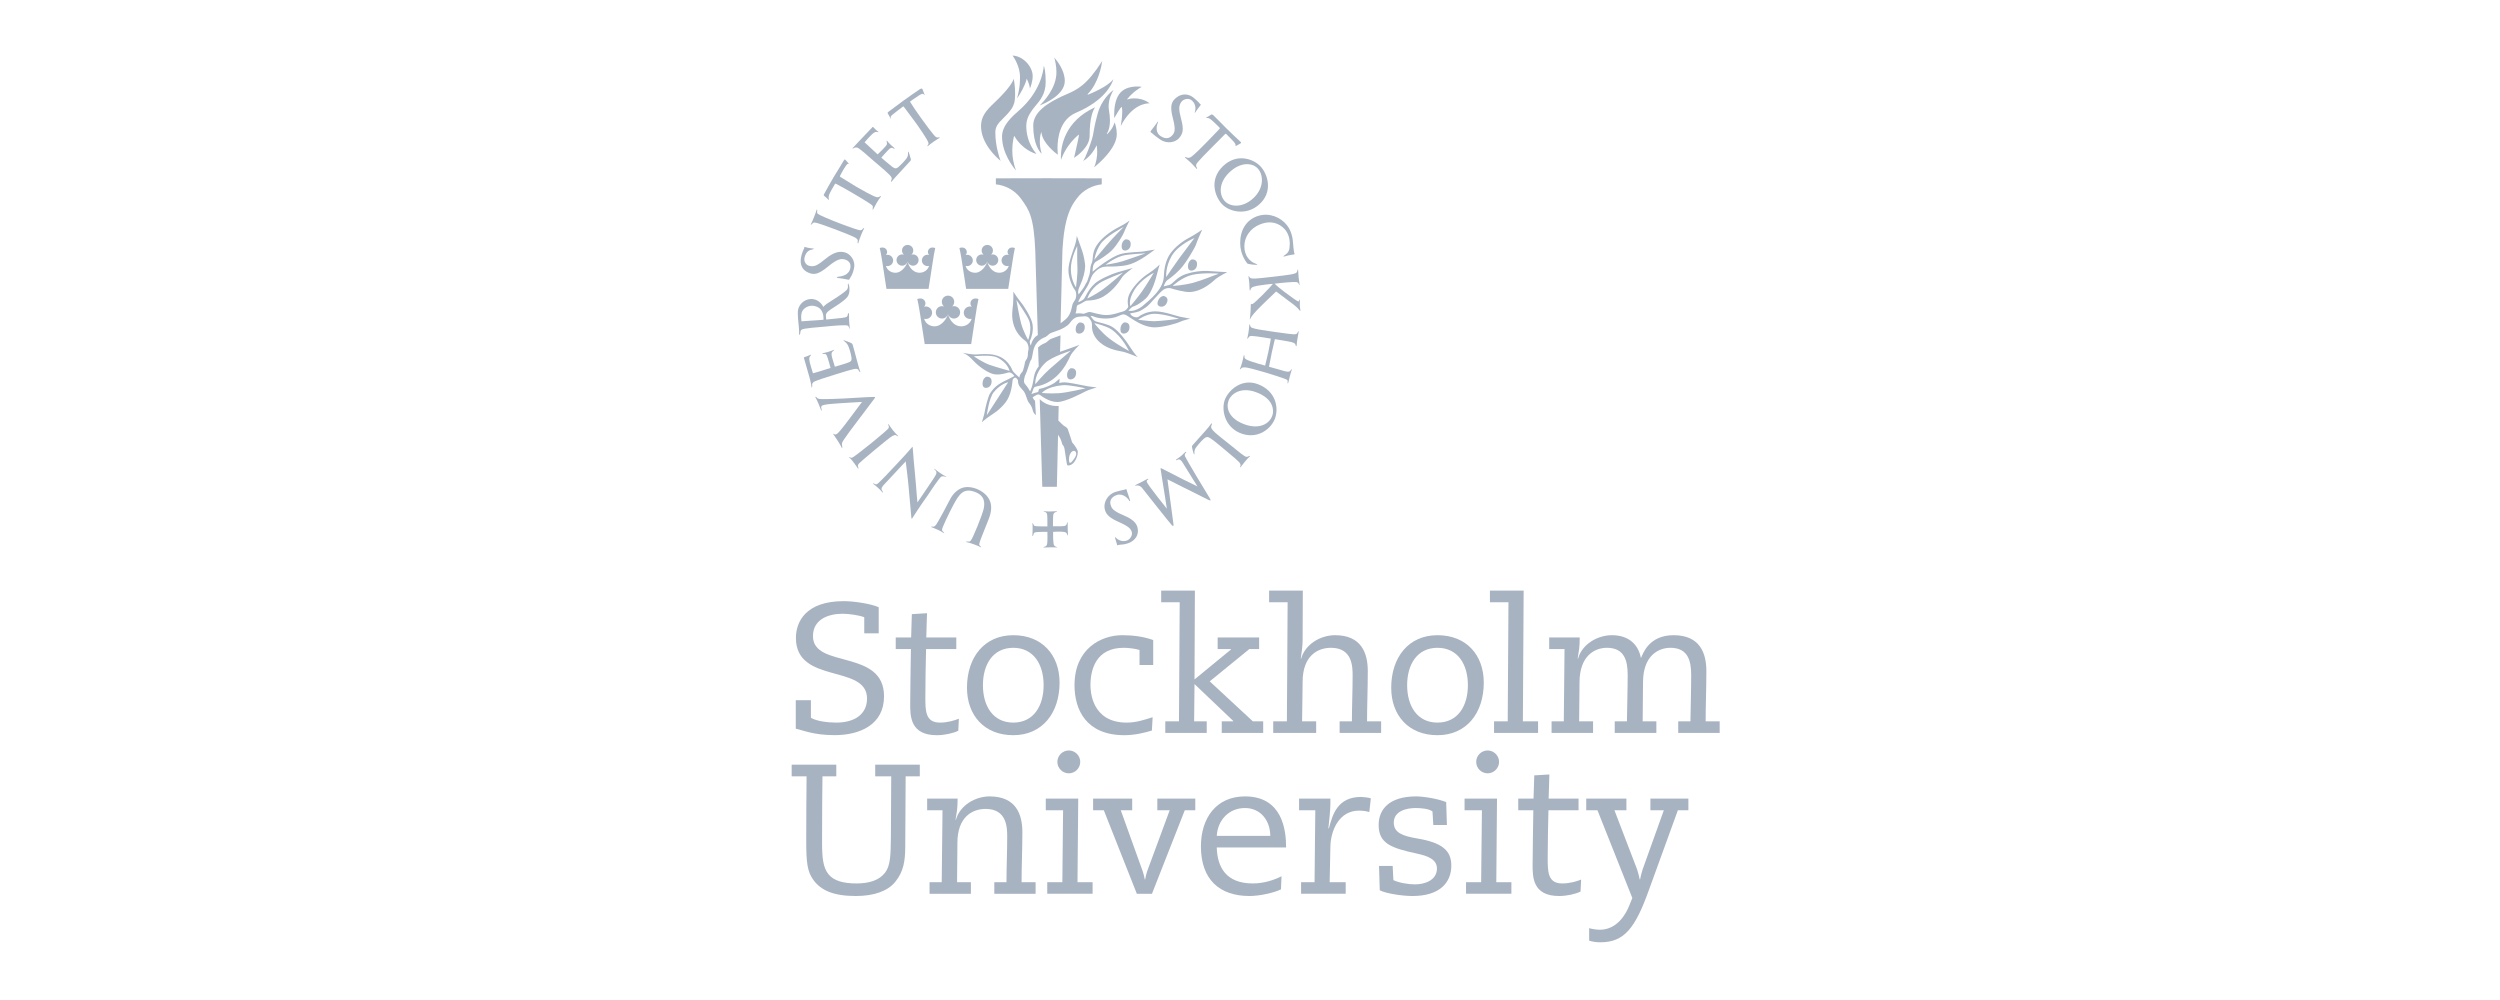 <svg width="180" height="72" viewBox="0 0 180 72" fill="none" xmlns="http://www.w3.org/2000/svg">
<path d="M60.213 55.894H59.217C59.203 57.193 59.189 58.484 59.189 60.659C59.189 61.817 59.27 62.468 59.653 62.947C60.026 63.411 60.706 63.608 61.659 63.608C62.588 63.608 63.306 63.383 63.732 62.824C64.116 62.32 64.13 61.525 64.144 60.262L64.168 55.894H63.014V55.057H66.227V55.894H65.207L65.178 60.927C65.178 61.99 65.059 62.76 64.45 63.503C63.919 64.154 62.933 64.513 61.621 64.513C59.998 64.513 59.108 64.101 58.566 63.359C58.126 62.76 58.049 62.109 58.049 60.554C58.049 59.041 58.059 57.313 58.073 55.894H57V55.057H60.213L60.213 55.894Z" fill="#A8B3C2"/>
<path d="M71.59 63.517H72.467C72.467 62.454 72.519 61.339 72.519 60.237C72.519 59.572 72.491 58.242 70.964 58.242C69.996 58.242 68.933 58.829 68.933 60.688L68.909 63.517H69.905V64.355H66.928V63.517H67.804L67.86 58.337H66.755V57.499H68.948C68.948 57.767 68.933 58.136 68.909 58.323L68.8 59.016H68.828C69.12 57.978 70.222 57.341 71.256 57.341C73.142 57.341 73.611 58.615 73.611 59.917C73.611 61.085 73.554 62.454 73.554 63.517H74.564V64.355H71.59L71.59 63.517Z" fill="#A8B3C2"/>
<path d="M76.954 54.033C77.408 54.033 77.777 54.406 77.777 54.856C77.777 55.307 77.408 55.68 76.954 55.68C76.503 55.68 76.13 55.307 76.13 54.856C76.13 54.406 76.503 54.033 76.954 54.033ZM76.542 58.337H75.296V57.499H77.633L77.58 63.517H78.668V64.351H75.402V63.517H76.489L76.542 58.337Z" fill="#A8B3C2"/>
<path d="M78.703 57.499H81.518V58.337H80.695L82.275 62.732C82.342 62.919 82.384 63.119 82.423 63.316H82.451C82.49 63.119 82.528 62.919 82.595 62.732L84.218 58.337H83.327V57.499H86.061V58.337H85.305L82.94 64.354H81.853L79.474 58.337H78.703L78.703 57.499Z" fill="#A8B3C2"/>
<path d="M91.46 60.184C91.46 59.107 90.781 58.178 89.64 58.178C88.472 58.178 87.673 59.055 87.606 60.184H91.46ZM87.606 61.018C87.649 62.426 88.257 63.608 90.21 63.608C90.953 63.608 91.699 63.383 92.269 63.091L92.231 64.034C91.724 64.288 90.661 64.513 89.971 64.513C87.807 64.513 86.466 63.33 86.466 60.941C86.466 58.921 87.553 57.341 89.64 57.341C92.35 57.341 92.6 59.797 92.6 61.018H87.606Z" fill="#A8B3C2"/>
<path d="M94.701 58.337H93.533V57.499H95.788V57.872C95.788 58.27 95.707 59.079 95.644 59.639H95.683C95.947 58.629 96.306 57.379 98.006 57.379C98.101 57.379 98.646 57.432 98.699 57.489L98.59 58.47C98.407 58.403 98.111 58.365 97.847 58.365C96.44 58.365 95.817 59.744 95.788 60.952L95.736 63.517H96.89V64.351H93.677V63.517H94.648L94.701 58.337Z" fill="#A8B3C2"/>
<path d="M104.178 59.399H103.196L103.14 58.428C102.89 58.217 102.253 58.178 101.933 58.178C101.243 58.178 100.353 58.404 100.353 59.227C100.353 59.97 101.018 60.195 102.028 60.367C103.767 60.659 104.495 61.191 104.495 62.32C104.495 63.541 103.672 64.513 101.694 64.513C100.951 64.513 99.769 64.326 99.343 64.101L99.29 62.349H100.272L100.325 63.369C100.737 63.57 101.43 63.675 101.88 63.675C102.598 63.675 103.46 63.369 103.46 62.532C103.46 61.856 102.757 61.617 102.014 61.458C100.18 61.06 99.262 60.74 99.262 59.4C99.262 58.298 99.994 57.341 101.961 57.341C102.531 57.341 103.594 57.527 104.125 57.752L104.178 59.399Z" fill="#A8B3C2"/>
<path d="M107.11 54.033C107.56 54.033 107.933 54.406 107.933 54.856C107.933 55.307 107.56 55.68 107.11 55.68C106.656 55.68 106.286 55.307 106.286 54.856C106.286 54.406 106.656 54.033 107.11 54.033ZM106.698 58.337H105.449V57.499H107.785L107.733 63.517H108.82V64.351H105.554V63.517H106.642L106.698 58.337Z" fill="#A8B3C2"/>
<path d="M109.313 57.499H110.414L110.467 55.827L111.555 55.761L111.502 57.499H113.655V58.337H111.488C111.462 59.477 111.435 60.635 111.435 61.775C111.435 62.76 111.435 63.608 112.483 63.608C113.043 63.608 113.546 63.45 113.842 63.33L113.8 64.192C113.455 64.365 112.818 64.513 112.258 64.513C110.347 64.513 110.347 63.144 110.347 62.267C110.347 61.43 110.386 59.333 110.4 58.337H109.313L109.313 57.499Z" fill="#A8B3C2"/>
<path d="M114.208 57.499H117.101V58.337H116.239L117.872 62.598C117.952 62.838 118.03 63.158 118.058 63.316H118.086C118.112 63.158 118.192 62.838 118.269 62.598L119.797 58.337H118.829V57.499H121.563V58.337H120.807L118.709 64.115C117.738 66.811 116.956 67.846 115.229 67.846C114.898 67.846 114.62 67.793 114.419 67.726V66.825C114.577 66.878 114.922 66.941 115.19 66.941C115.975 66.941 116.784 66.466 117.301 65.217L117.527 64.657L115.017 58.337H114.208V57.499Z" fill="#A8B3C2"/>
<path d="M57.295 50.415H58.386V51.682C58.812 51.935 59.625 52.027 60.213 52.027C61.547 52.027 62.426 51.414 62.426 50.295C62.426 47.8 57.306 49.282 57.306 45.935C57.306 44.802 57.975 43.282 60.758 43.282C61.441 43.282 62.68 43.458 63.267 43.721V45.601H62.226V44.443C61.881 44.295 61.107 44.19 60.667 44.19C59.667 44.19 58.534 44.577 58.534 45.801C58.534 48.173 63.651 46.695 63.651 50.133C63.651 52.189 61.892 52.931 60.093 52.931C58.562 52.931 57.813 52.572 57.295 52.467V50.415Z" fill="#A8B3C2"/>
<path d="M64.492 45.896H65.601L65.653 44.218L66.745 44.151L66.692 45.896H68.853V46.734H66.678C66.653 47.881 66.625 49.042 66.625 50.186C66.625 51.175 66.625 52.027 67.677 52.027C68.24 52.027 68.747 51.865 69.039 51.745L68.997 52.614C68.652 52.787 68.011 52.935 67.452 52.935C65.534 52.935 65.534 51.559 65.534 50.682C65.534 49.841 65.573 47.733 65.587 46.734H64.492V45.896Z" fill="#A8B3C2"/>
<path d="M72.956 52.027C74.42 52.027 75.141 50.827 75.141 49.334C75.141 47.842 74.42 46.642 72.956 46.642C71.489 46.642 70.771 47.842 70.771 49.334C70.771 50.827 71.489 52.027 72.956 52.027ZM72.956 45.734C75.046 45.734 76.289 47.177 76.289 49.148C76.289 51.333 75.046 52.934 72.956 52.934C70.862 52.934 69.623 51.495 69.623 49.521C69.623 47.336 70.862 45.734 72.956 45.734Z" fill="#A8B3C2"/>
<path d="M82.936 52.6C82.405 52.758 81.712 52.934 80.952 52.934C78.231 52.934 77.365 51.133 77.365 49.334C77.365 46.709 79.273 45.734 80.804 45.734C81.564 45.734 82.324 45.829 83.031 46.083V47.881H82.046V46.801C81.75 46.695 81.205 46.642 80.899 46.642C78.91 46.642 78.513 48.215 78.513 49.334C78.513 49.708 78.566 52.027 81.124 52.027C81.803 52.027 82.352 51.84 82.989 51.639L82.936 52.6Z" fill="#A8B3C2"/>
<path d="M84.939 43.362H83.605V42.521H86.033L86.005 48.919L88.63 46.762V46.734H87.67V45.896H90.657V46.734H89.95L87.1 49.057L90.204 51.935H90.95V52.773H87.965V51.935H88.792V51.907L86.005 49.254L85.977 51.935H86.885V52.773H83.901V51.935H84.886L84.939 43.362Z" fill="#A8B3C2"/>
<path d="M92.709 43.362H91.375V42.521H93.803L93.789 46.136C93.789 46.442 93.709 47.121 93.656 47.417H93.684C93.976 46.375 95.085 45.734 96.123 45.734C98.016 45.734 98.481 47.015 98.481 48.321C98.481 49.493 98.428 50.869 98.428 51.935H99.441V52.773H96.453V51.935H97.337C97.337 50.869 97.389 49.746 97.389 48.641C97.389 47.976 97.361 46.642 95.831 46.642C94.856 46.642 93.789 47.227 93.789 49.095L93.751 51.935H94.764V52.773H91.671V51.935H92.656L92.709 43.362Z" fill="#A8B3C2"/>
<path d="M103.499 52.027C104.967 52.027 105.688 50.827 105.688 49.334C105.688 47.842 104.967 46.642 103.499 46.642C102.035 46.642 101.314 47.842 101.314 49.334C101.314 50.827 102.035 52.027 103.499 52.027ZM103.499 45.734C105.593 45.734 106.832 47.177 106.832 49.148C106.832 51.333 105.593 52.934 103.499 52.934C101.409 52.934 100.167 51.495 100.167 49.521C100.167 47.336 101.409 45.734 103.499 45.734Z" fill="#A8B3C2"/>
<path d="M108.609 43.362H107.275V42.521H109.703L109.647 51.935H110.741V52.773H107.571V51.935H108.556L108.609 43.362Z" fill="#A8B3C2"/>
<path d="M111.713 51.935H112.593L112.646 46.734H111.541V45.896H113.74C113.74 46.16 113.727 46.537 113.698 46.723L113.592 47.413H113.621C113.913 46.375 115.021 45.734 116.059 45.734C117.312 45.734 117.967 46.456 118.139 47.35H118.165C118.298 47.054 118.724 45.734 120.498 45.734C122.391 45.734 122.859 47.015 122.859 48.321C122.859 49.493 122.806 50.865 122.806 51.935H123.816V52.773H120.832V51.935H121.712C121.725 50.812 121.765 49.707 121.765 48.602C121.765 47.599 121.55 46.642 120.273 46.642C119.379 46.642 118.312 47.226 118.298 49.095L118.273 51.935H119.258V52.773H116.26V51.935H117.14C117.15 50.812 117.193 49.707 117.193 48.602C117.193 47.599 116.978 46.642 115.7 46.642C114.807 46.642 113.74 47.226 113.726 49.095L113.698 51.935H114.701V52.773H111.713L111.713 51.935Z" fill="#A8B3C2"/>
<path d="M86.442 7.512C86.47 7.544 86.456 7.565 86.427 7.59C86.375 7.635 86.076 8.068 86.04 8.121C86.019 8.16 86.016 8.095 86.03 8.058C86.065 7.955 86.164 7.544 85.815 7.234C85.569 7.016 85.189 7.143 85.048 7.35C84.862 7.625 84.858 7.878 85.048 8.596C85.249 9.349 85.168 9.627 84.89 9.948C84.636 10.24 84.045 10.398 83.524 10.039C82.989 9.666 82.968 9.581 82.884 9.546C82.82 9.521 82.82 9.469 82.887 9.391C82.982 9.279 83.299 8.846 83.352 8.769C83.39 8.712 83.397 8.776 83.358 8.856C83.309 8.965 83.123 9.5 83.566 9.8C83.995 10.088 84.27 9.898 84.414 9.729C84.576 9.539 84.668 9.356 84.442 8.494C84.203 7.583 84.368 7.284 84.713 7.016C85.065 6.738 85.537 6.72 85.924 7.024C86.132 7.186 86.234 7.302 86.311 7.376C86.357 7.418 86.378 7.467 86.403 7.488C86.42 7.506 86.427 7.496 86.441 7.514" fill="#A8B3C2"/>
<path d="M57.911 17.795C57.925 17.764 57.96 17.782 58.003 17.795C58.115 17.837 58.46 17.894 58.576 17.898C58.671 17.9 58.509 17.968 58.46 17.975C58.323 17.993 58.052 18.07 57.932 18.52C57.848 18.841 58.041 19.094 58.288 19.147C58.682 19.228 58.889 19.076 59.474 18.608C60.068 18.13 60.473 18.07 60.853 18.179C61.205 18.277 61.624 18.742 61.483 19.34C61.367 19.861 61.223 19.956 61.181 20.065C61.156 20.132 61.128 20.157 61.029 20.129C60.902 20.093 60.427 20.023 60.339 20.016C60.188 19.998 60.251 19.939 60.339 19.928C60.586 19.896 61.117 19.83 61.223 19.309C61.304 18.918 61.04 18.732 60.811 18.679C60.568 18.616 60.304 18.626 59.621 19.189C58.886 19.801 58.573 19.798 58.175 19.618C57.756 19.428 57.58 19.048 57.672 18.538C57.728 18.214 57.872 17.929 57.897 17.898C57.911 17.872 57.904 17.817 57.911 17.795" fill="#A8B3C2"/>
<path d="M80.469 39.259C80.417 39.259 80.427 39.213 80.42 39.185C80.42 39.185 80.29 38.752 80.279 38.717C80.265 38.678 80.304 38.671 80.329 38.702C80.395 38.776 80.677 39.036 81.075 38.938C81.388 38.86 81.564 38.519 81.483 38.283C81.381 37.97 81.071 37.818 80.395 37.509C79.783 37.227 79.586 36.942 79.53 36.594C79.463 36.182 79.73 35.601 80.315 35.418C80.828 35.264 80.952 35.278 81.05 35.225C81.127 35.186 81.138 35.348 81.149 35.376C81.198 35.514 81.332 35.936 81.363 36.017C81.388 36.09 81.335 36.115 81.296 36.037C81.247 35.928 80.881 35.492 80.42 35.639C79.963 35.787 79.896 36.114 79.959 36.329C80.03 36.569 80.072 36.759 80.93 37.117C81.765 37.469 81.926 37.828 81.93 38.233C81.933 38.684 81.578 39.032 81.103 39.152C80.846 39.218 80.797 39.197 80.691 39.215C80.628 39.225 80.582 39.23 80.55 39.233C80.529 39.235 80.512 39.258 80.469 39.258" fill="#A8B3C2"/>
<path d="M86.85 8.459C86.941 8.417 87.096 8.336 87.191 8.255C87.233 8.22 87.318 8.255 87.371 8.308C87.402 8.343 88.148 9.078 88.296 9.237C88.497 9.448 89.155 10.053 89.243 10.138C89.327 10.219 89.408 10.264 89.324 10.321C89.239 10.373 89.053 10.479 89 10.507C88.951 10.533 88.961 10.51 88.961 10.451C88.961 10.387 88.919 10.292 88.733 10.099C88.546 9.905 88.335 9.687 88.296 9.655C88.257 9.624 88.243 9.62 88.212 9.648C88.155 9.697 87.427 10.436 87.262 10.605C87.11 10.763 86.156 11.696 86.128 11.844C86.1 11.995 86.15 12.027 86.167 12.055C86.192 12.094 86.209 12.206 86.164 12.16C86.118 12.114 85.812 11.78 85.738 11.71C85.657 11.636 85.372 11.393 85.33 11.354C85.291 11.323 85.316 11.291 85.389 11.319C85.456 11.347 85.558 11.404 85.713 11.327C85.931 11.218 86.751 10.373 86.864 10.257C86.98 10.141 87.772 9.317 87.793 9.293C87.832 9.254 87.842 9.233 87.793 9.173C87.733 9.103 87.251 8.642 87.149 8.575C87.061 8.515 87.005 8.49 86.927 8.49C86.864 8.49 86.779 8.49 86.85 8.459" fill="#A8B3C2"/>
<path d="M59.66 14.389C59.59 14.315 59.425 14.171 59.33 14.09C59.287 14.054 59.312 14.009 59.351 13.945C59.375 13.906 59.896 12.946 60.016 12.763C60.174 12.52 60.646 11.732 60.706 11.63C60.769 11.521 60.808 11.45 60.857 11.496C60.931 11.563 61.061 11.717 61.096 11.77C61.139 11.826 61.114 11.798 61.05 11.798C60.987 11.798 60.91 11.921 60.765 12.147C60.625 12.376 60.508 12.608 60.487 12.654C60.459 12.717 60.501 12.735 60.537 12.759C60.596 12.798 61.462 13.333 61.666 13.452C61.853 13.561 62.989 14.213 63.155 14.202C63.31 14.194 63.31 14.17 63.338 14.149C63.38 14.117 63.468 14.103 63.426 14.152C63.373 14.208 63.179 14.5 63.116 14.616C63.042 14.746 62.877 15.056 62.852 15.105C62.831 15.151 62.831 15.074 62.835 15.007C62.838 14.926 62.887 14.855 62.768 14.757C62.56 14.588 61.564 14.004 61.423 13.919C61.286 13.835 60.315 13.286 60.245 13.261C60.195 13.243 60.153 13.184 60.114 13.254C60.065 13.345 59.706 13.912 59.674 14.105C59.66 14.193 59.653 14.228 59.671 14.309C59.688 14.394 59.692 14.426 59.66 14.387" fill="#A8B3C2"/>
<path d="M64.112 8.55C64.077 8.41 63.978 8.279 63.925 8.174C63.894 8.111 63.894 8.114 63.975 8.044C64.013 8.016 64.886 7.371 65.055 7.241C65.291 7.058 66.093 6.52 66.188 6.449C66.287 6.376 66.389 6.34 66.421 6.429C66.456 6.524 66.551 6.749 66.568 6.809C66.593 6.897 66.554 6.83 66.495 6.777C66.445 6.735 66.361 6.742 66.136 6.89C65.917 7.038 65.604 7.246 65.562 7.284C65.506 7.33 65.523 7.323 65.544 7.362C65.594 7.46 66.167 8.305 66.329 8.516C66.459 8.692 67.255 9.814 67.406 9.878C67.504 9.924 67.568 9.891 67.596 9.886C67.642 9.875 67.702 9.893 67.621 9.938C67.554 9.977 67.304 10.146 67.219 10.202C67.128 10.262 66.91 10.431 66.832 10.498C66.741 10.579 66.765 10.495 66.808 10.438C66.843 10.393 66.882 10.347 66.818 10.209C66.706 9.942 66.128 9.111 65.981 8.904C65.886 8.773 65.129 7.76 65.083 7.697C65.055 7.661 65.048 7.647 64.981 7.697C64.907 7.75 64.327 8.193 64.239 8.274C64.172 8.337 64.137 8.355 64.129 8.439C64.126 8.492 64.126 8.619 64.112 8.552" fill="#A8B3C2"/>
<path d="M88.5 12.425C87.694 13.203 87.793 14.086 88.204 14.501C88.609 14.913 89.496 14.983 90.27 14.241C91.055 13.488 90.978 12.492 90.485 12.059C90.123 11.739 89.31 11.637 88.5 12.425ZM90.742 11.964C91.28 12.524 91.71 13.847 90.605 14.769C89.665 15.554 88.465 15.23 87.965 14.677C87.501 14.164 87.029 12.967 88.043 11.975C89.031 11.01 90.231 11.429 90.742 11.964" fill="#A8B3C2"/>
<path d="M90.415 28.23C89.32 27.839 88.62 28.36 88.444 28.877C88.275 29.381 88.472 30.127 89.577 30.542C90.647 30.943 91.453 30.544 91.636 29.824C91.703 29.553 91.72 28.701 90.415 28.23V28.23ZM91.822 30.067C91.576 30.862 90.506 31.724 89.229 31.154C88.18 30.686 87.933 29.514 88.18 28.803C88.412 28.152 89.362 27.192 90.594 27.67C91.808 28.142 92.076 29.257 91.822 30.067" fill="#A8B3C2"/>
<path d="M90.432 19.069C90.337 19.072 90.045 19.038 89.947 19.016C89.838 18.996 89.823 18.991 89.788 18.946C89.76 18.907 89.292 18.352 89.292 17.496C89.292 16.564 89.735 15.796 90.626 15.533C91.397 15.307 92.206 15.631 92.67 16.226C93.043 16.698 93.086 17.31 93.1 17.503C93.117 17.771 93.138 17.933 93.153 18.021C93.177 18.169 93.174 18.207 93.205 18.246C93.237 18.285 93.191 18.32 93.135 18.327C93.072 18.334 92.868 18.362 92.762 18.39C92.681 18.408 92.516 18.453 92.491 18.461C92.375 18.489 92.378 18.458 92.47 18.39C92.537 18.341 92.797 18.211 92.839 17.88C92.878 17.584 92.927 16.937 92.459 16.462C92.111 16.106 91.534 15.825 90.7 16.166C90.038 16.437 89.598 17.028 89.594 17.725C89.588 18.425 89.999 18.841 90.397 18.981C90.524 19.027 90.594 19.066 90.432 19.07" fill="#A8B3C2"/>
<path d="M93.469 19.52C93.466 19.664 93.533 20.305 93.561 20.428C93.593 20.579 93.526 20.512 93.515 20.456C93.508 20.41 93.448 20.319 93.336 20.308C93.16 20.288 92.4 20.343 91.773 20.424C92.058 20.727 93.001 21.406 93.132 21.494C93.286 21.603 93.438 21.702 93.487 21.698C93.519 21.695 93.501 21.724 93.519 21.68C93.536 21.62 93.6 21.43 93.589 21.722C93.586 21.789 93.582 21.997 93.589 22.053C93.596 22.106 93.614 22.25 93.621 22.282C93.642 22.44 93.614 22.409 93.501 22.264C93.329 22.053 92.959 21.792 92.826 21.697C92.699 21.602 91.882 20.986 91.882 20.986C91.882 20.986 90.714 22.099 90.496 22.338C90.418 22.422 90.123 22.732 90.038 22.915C90.003 23 89.972 23.042 89.986 22.961C89.996 22.908 90.031 22.591 90.038 22.451C90.045 22.327 90.059 21.951 90.059 21.912C90.066 21.835 90.095 21.892 90.137 21.902C90.197 21.92 90.528 21.61 90.886 21.254C91.161 20.987 91.618 20.491 91.65 20.441C91.555 20.431 90.686 20.54 90.517 20.578C90.344 20.614 90.165 20.659 90.112 20.723C90.059 20.782 90.038 20.821 90.035 20.871C90.028 20.916 89.982 20.941 89.975 20.878C89.968 20.819 89.954 20.484 89.947 20.368C89.94 20.245 89.898 19.974 89.891 19.935C89.884 19.896 89.922 19.865 89.944 19.917C89.968 19.974 89.986 19.998 90.053 20.026C90.183 20.079 90.359 20.079 91.647 19.928C92.938 19.78 93.037 19.745 93.167 19.71C93.304 19.674 93.389 19.625 93.403 19.509C93.413 19.442 93.47 19.308 93.47 19.519" fill="#A8B3C2"/>
<path d="M93.494 23.947C93.466 24.063 93.364 24.7 93.364 24.827C93.361 24.957 93.304 24.957 93.287 24.869C93.269 24.746 93.22 24.732 93.167 24.7C93.114 24.665 92.959 24.612 92.526 24.542C92.079 24.471 91.791 24.419 91.791 24.419C91.791 24.419 91.65 25.006 91.573 25.365C91.478 25.812 91.368 26.404 91.368 26.404C91.368 26.404 91.999 26.583 92.227 26.646C92.46 26.71 92.811 26.858 92.927 26.667C93.005 26.533 93.054 26.561 92.98 26.702C92.952 26.755 92.797 27.367 92.773 27.487C92.723 27.712 92.695 27.571 92.706 27.518C92.713 27.469 92.759 27.371 92.558 27.293C92.357 27.212 91.685 26.987 91.091 26.815C90.499 26.649 89.82 26.431 89.553 26.452C89.419 26.465 89.384 26.494 89.352 26.54C89.306 26.604 89.225 26.625 89.289 26.52C89.349 26.421 89.5 25.876 89.525 25.703C89.563 25.439 89.606 25.622 89.602 25.675C89.594 25.735 89.612 25.813 89.725 25.876C90.014 26.041 91.087 26.323 91.087 26.323C91.087 26.323 91.224 25.781 91.316 25.362C91.425 24.869 91.499 24.38 91.499 24.38C91.499 24.38 91.224 24.335 91.031 24.303C90.841 24.268 90.123 24.166 90.028 24.194C89.94 24.222 89.887 24.293 89.873 24.331C89.859 24.377 89.771 24.461 89.82 24.299C89.855 24.187 89.926 23.747 89.94 23.494C89.95 23.268 90.01 23.367 90.01 23.43C90.013 23.48 90.066 23.567 90.116 23.589C90.355 23.691 90.777 23.754 91.65 23.881C92.519 24.007 93.174 24.099 93.293 24.06C93.42 24.018 93.41 23.969 93.434 23.916C93.459 23.863 93.529 23.782 93.494 23.948" fill="#A8B3C2"/>
<path d="M89.95 32.9C89.852 32.967 89.471 33.431 89.355 33.593C89.26 33.72 89.274 33.619 89.299 33.568C89.345 33.476 89.317 33.448 89.281 33.367C89.225 33.237 88.775 32.874 88.201 32.392C87.631 31.917 87.117 31.477 86.962 31.47C86.885 31.468 86.818 31.46 86.656 31.607C86.417 31.825 86.135 32.177 86.068 32.29C85.977 32.452 85.994 32.607 85.998 32.659C85.998 32.744 85.97 32.733 85.942 32.659C85.906 32.575 85.826 32.237 85.822 32.177C85.819 32.128 85.822 32.107 85.871 32.047C85.963 31.952 86.716 31.097 86.829 30.974C86.948 30.837 87.131 30.622 87.177 30.541C87.251 30.418 87.272 30.506 87.251 30.569C87.226 30.632 87.177 30.706 87.216 30.819C87.293 31.044 88.004 31.572 88.412 31.899C89.218 32.55 89.612 32.892 89.746 32.892C89.848 32.892 89.873 32.874 89.922 32.835C89.961 32.803 90.056 32.825 89.95 32.898" fill="#A8B3C2"/>
<path d="M85.322 32.861C85.365 32.96 85.748 33.621 86.149 34.293C86.565 34.99 87.015 35.715 87.075 35.824C87.198 36.035 87.202 36.088 86.991 35.983C86.684 35.831 85.46 35.212 85.259 35.117C85.055 35.018 84.056 34.511 84.056 34.511C84.056 34.511 84.27 36.145 84.288 36.236C84.302 36.331 84.481 37.693 84.492 37.76C84.499 37.83 84.499 37.936 84.376 37.819C84.253 37.703 82.317 35.236 82.222 35.124C82.13 35.018 82.035 34.969 81.937 34.958C81.863 34.948 81.824 34.951 81.786 34.966C81.736 34.984 81.701 34.94 81.772 34.913C81.856 34.878 82.549 34.522 82.616 34.48C82.659 34.455 82.715 34.49 82.651 34.529C82.567 34.582 82.553 34.621 82.57 34.698C82.613 34.888 84.013 36.627 84.013 36.627C84.013 36.627 83.778 35.064 83.735 34.864C83.697 34.663 83.559 33.745 83.559 33.745C83.559 33.745 83.559 33.685 83.616 33.716C83.679 33.748 85.048 34.448 85.189 34.519C85.326 34.589 86.216 35.022 86.216 35.022C86.216 35.022 85.446 33.776 85.129 33.276C85.048 33.15 84.963 33.093 84.918 33.083C84.812 33.062 84.777 33.108 84.714 33.136C84.682 33.149 84.633 33.108 84.728 33.051C84.844 32.984 84.971 32.882 85.048 32.822C85.125 32.759 85.322 32.573 85.354 32.541C85.393 32.502 85.439 32.548 85.4 32.58C85.326 32.65 85.266 32.717 85.323 32.861" fill="#A8B3C2"/>
<path d="M76.873 37.612C76.862 37.679 76.883 38.435 76.894 38.531C76.894 38.573 76.859 38.559 76.831 38.464C76.824 38.435 76.771 38.33 76.672 38.312C76.377 38.249 75.824 38.294 75.824 38.294C75.824 38.294 75.807 39.171 75.898 39.269C75.983 39.364 76 39.354 76.035 39.364C76.074 39.372 76.169 39.421 76.106 39.414C75.99 39.403 75.332 39.403 75.18 39.421C75.075 39.431 75.127 39.382 75.219 39.361C75.31 39.341 75.356 39.291 75.391 39.175C75.434 39.041 75.412 38.292 75.412 38.292C75.412 38.292 74.607 38.284 74.505 38.337C74.424 38.38 74.406 38.457 74.399 38.52C74.389 38.584 74.322 38.637 74.332 38.552C74.35 38.401 74.357 37.859 74.339 37.736C74.325 37.627 74.349 37.644 74.385 37.708C74.427 37.785 74.413 37.831 74.508 37.869C74.621 37.912 75.412 37.901 75.412 37.901C75.412 37.901 75.416 37.155 75.395 37.042C75.374 36.933 75.296 36.863 75.205 36.852C75.152 36.85 75.103 36.8 75.173 36.81C75.409 36.836 75.873 36.825 76.056 36.808C76.155 36.797 76.095 36.85 76.025 36.867C75.947 36.888 75.87 36.931 75.838 37.047C75.81 37.163 75.814 37.892 75.814 37.892C75.814 37.892 76.507 37.902 76.63 37.874C76.736 37.853 76.792 37.789 76.816 37.691C76.831 37.627 76.88 37.55 76.873 37.613" fill="#A8B3C2"/>
<path d="M70.591 39.389C70.457 39.308 69.834 39.072 69.588 39.03C69.479 39.012 69.581 38.985 69.651 38.988C69.739 38.998 69.817 39.009 69.884 38.939C70.056 38.752 70.735 37.042 70.823 36.641C70.915 36.222 70.929 35.68 70.172 35.409C69.38 35.128 69.067 35.557 68.638 36.366C68.325 36.954 67.828 37.999 67.828 38.119C67.828 38.21 67.856 38.242 67.906 38.284C67.976 38.341 68.018 38.435 67.948 38.379C67.776 38.239 67.191 37.996 67.079 37.961C67.012 37.935 67.065 37.897 67.153 37.919C67.223 37.931 67.255 37.916 67.322 37.869C67.494 37.75 68.353 36.022 68.469 35.835C68.68 35.49 69.004 35.163 69.461 35.082C69.957 34.997 70.739 35.251 71.136 35.814C71.471 36.285 71.358 36.782 71.295 37.049C71.221 37.377 70.51 38.964 70.507 39.175C70.507 39.263 70.542 39.287 70.591 39.326C70.637 39.365 70.661 39.432 70.591 39.389" fill="#A8B3C2"/>
<path d="M65.618 37.274C65.618 37.274 65.471 35.669 65.425 35.113C65.372 34.469 65.21 33.22 65.21 33.22C65.21 33.22 63.95 34.582 63.788 34.747C63.623 34.913 63.472 35.078 63.472 35.191C63.475 35.303 63.525 35.325 63.546 35.367C63.56 35.398 63.588 35.507 63.556 35.469C63.493 35.392 63.356 35.247 63.211 35.117C63.088 35.004 62.961 34.902 62.877 34.846C62.792 34.789 62.898 34.797 62.944 34.828C62.99 34.86 63.025 34.874 63.12 34.867C63.239 34.849 64.147 33.853 64.482 33.501C64.82 33.15 65.576 32.319 65.654 32.213C65.71 32.136 65.71 32.168 65.717 32.252C65.724 32.354 65.854 34.005 65.886 34.195C65.911 34.374 65.995 35.497 66.005 35.624C66.02 35.747 66.055 36.169 66.055 36.169C66.055 36.169 66.635 35.335 66.829 35.036C67.023 34.733 67.424 34.198 67.424 34.054C67.424 33.903 67.343 33.857 67.294 33.811C67.269 33.786 67.248 33.716 67.308 33.769C67.441 33.889 67.853 34.188 68.106 34.304C68.23 34.36 68.047 34.324 68.015 34.312C67.994 34.304 67.881 34.276 67.783 34.312C67.653 34.357 66.924 35.473 66.78 35.688C66.628 35.906 66.189 36.522 66.09 36.687C65.988 36.852 65.752 37.201 65.703 37.285C65.654 37.373 65.632 37.366 65.618 37.275" fill="#A8B3C2"/>
<path d="M63.993 30.552C64.035 30.634 64.154 30.809 64.288 30.978C64.422 31.144 64.563 31.291 64.651 31.372C64.721 31.439 64.623 31.415 64.559 31.365C64.485 31.308 64.425 31.298 64.225 31.407C63.989 31.53 61.92 33.276 61.842 33.374C61.744 33.494 61.754 33.554 61.793 33.642C61.825 33.712 61.803 33.776 61.775 33.73C61.694 33.603 61.304 33.058 61.163 32.956C61.072 32.885 61.167 32.903 61.223 32.938C61.286 32.973 61.307 32.969 61.374 32.94C61.606 32.842 63.947 30.952 63.982 30.818C64.021 30.678 63.971 30.656 63.964 30.614C63.957 30.561 63.95 30.47 63.992 30.551" fill="#A8B3C2"/>
<path d="M62.201 16.479C62.113 16.616 61.842 17.296 61.8 17.493C61.779 17.581 61.737 17.485 61.747 17.419C61.772 17.306 61.789 17.247 61.596 17.12C61.353 16.958 58.907 16.022 58.661 16.022C58.534 16.022 58.506 16.075 58.46 16.131C58.422 16.18 58.337 16.205 58.39 16.128C58.45 16.044 58.773 15.238 58.791 15.125C58.809 15.016 58.851 15.125 58.84 15.189C58.823 15.28 58.83 15.347 58.886 15.396C59.118 15.594 61.761 16.61 61.958 16.579C62.092 16.553 62.078 16.512 62.124 16.47C62.173 16.421 62.265 16.382 62.201 16.48" fill="#A8B3C2"/>
<path d="M61.283 29.986L62.064 28.941C62.064 28.941 60.691 29.014 60.399 29.039C60.104 29.065 59.249 29.099 59.154 29.236C59.09 29.331 59.15 29.433 59.157 29.465C59.168 29.529 59.154 29.627 59.126 29.553C59.108 29.504 59.002 29.226 58.918 29.032C58.84 28.86 58.742 28.649 58.714 28.61C58.672 28.543 58.745 28.561 58.788 28.608C58.833 28.657 58.855 28.689 58.971 28.717C59.164 28.766 60.442 28.704 60.688 28.696C60.938 28.686 62.75 28.566 62.902 28.58C62.983 28.587 63.056 28.548 62.958 28.7C62.902 28.784 61.821 30.202 61.737 30.319C61.652 30.435 60.646 31.737 60.625 31.899C60.611 32.039 60.628 32.075 60.639 32.11C60.649 32.166 60.642 32.318 60.621 32.268C60.53 32.043 60.132 31.445 60.012 31.283C59.935 31.184 60.037 31.251 60.097 31.275C60.16 31.296 60.199 31.283 60.266 31.236C60.463 31.103 61.174 30.135 61.283 29.987" fill="#A8B3C2"/>
<path d="M61.395 24.827C61.448 24.975 61.606 25.626 61.687 25.907C61.715 26.009 61.895 26.671 61.948 26.783C61.976 26.836 61.856 26.752 61.832 26.695C61.818 26.657 61.825 26.632 61.765 26.59C61.73 26.564 61.684 26.558 61.642 26.555C61.476 26.534 60.53 26.847 60.054 26.991C59.569 27.142 58.64 27.42 58.545 27.533C58.446 27.649 58.478 27.698 58.485 27.755C58.492 27.807 58.453 27.99 58.432 27.874C58.414 27.769 58.393 27.575 58.309 27.265C58.232 26.994 57.918 25.872 57.897 25.823C57.873 25.759 57.869 25.738 57.915 25.717C57.961 25.702 58.256 25.601 58.334 25.555C58.432 25.495 58.393 25.581 58.341 25.636C58.288 25.692 58.26 25.721 58.27 25.897C58.281 26.104 58.534 26.875 58.534 26.875C58.534 26.875 58.995 26.752 59.147 26.699C59.294 26.643 59.801 26.495 59.801 26.495C59.801 26.495 59.583 25.661 59.506 25.559C59.432 25.464 59.383 25.482 59.309 25.489C59.252 25.496 59.157 25.453 59.228 25.439C59.386 25.408 59.815 25.292 60.023 25.193C60.111 25.151 60.023 25.26 59.981 25.284C59.938 25.31 59.875 25.348 59.872 25.488C59.864 25.608 59.946 25.886 59.984 25.988C60.016 26.08 60.111 26.403 60.111 26.403C60.111 26.403 60.952 26.164 61.089 26.097C61.223 26.03 61.339 26.027 61.307 25.749C61.283 25.517 61.132 24.971 61.012 24.795C60.92 24.661 60.846 24.616 60.815 24.591C60.783 24.563 60.674 24.471 60.741 24.492C60.84 24.524 61.258 24.672 61.307 24.711C61.353 24.742 61.371 24.76 61.395 24.827" fill="#A8B3C2"/>
<path d="M65.516 11.619C65.414 11.725 64.679 12.524 64.471 12.756C64.404 12.837 64.239 13.023 64.189 13.08C64.154 13.125 64.137 13.037 64.165 12.985C64.197 12.928 64.228 12.907 64.189 12.777C64.14 12.608 63.282 11.908 62.905 11.584C62.504 11.236 61.856 10.644 61.709 10.623C61.575 10.605 61.543 10.631 61.48 10.662C61.434 10.682 61.318 10.732 61.399 10.654C61.476 10.577 61.599 10.443 61.775 10.25C61.969 10.046 62.757 9.226 62.789 9.183C62.828 9.13 62.849 9.13 62.884 9.165C62.923 9.204 63.12 9.412 63.201 9.458C63.317 9.531 63.211 9.521 63.148 9.507C63.095 9.497 63.063 9.475 62.937 9.549C62.733 9.669 62.25 10.246 62.25 10.246L63.19 11.115C63.19 11.115 63.845 10.506 63.859 10.38C63.866 10.271 63.852 10.242 63.845 10.221C63.827 10.168 63.834 10.084 63.876 10.144C63.996 10.316 64.309 10.594 64.39 10.651C64.471 10.707 64.376 10.71 64.33 10.689C64.263 10.658 64.235 10.612 64.109 10.671C63.982 10.735 63.454 11.351 63.454 11.351C63.454 11.351 64.126 11.928 64.253 12.019C64.415 12.139 64.531 12.167 64.696 12.017C64.869 11.858 65.245 11.496 65.33 11.302C65.397 11.155 65.372 11.049 65.376 11.01C65.383 10.954 65.414 10.88 65.425 10.929C65.435 10.975 65.573 11.405 65.583 11.471C65.59 11.528 65.576 11.556 65.516 11.619" fill="#A8B3C2"/>
<path d="M58.932 22.145C58.425 21.846 57.943 22.106 57.781 22.374C57.623 22.638 57.707 23.134 57.707 23.134C57.707 23.134 58.362 23.092 58.485 23.081C58.608 23.074 59.288 23.025 59.288 23.025C59.288 23.025 59.354 22.395 58.932 22.145L58.932 22.145ZM61.135 23.029C61.142 23.106 61.16 23.483 61.184 23.651C61.199 23.747 61.142 23.626 61.128 23.581C61.114 23.535 61.107 23.486 61.03 23.444C60.896 23.377 59.984 23.452 59.453 23.511C58.964 23.564 57.841 23.62 57.707 23.743C57.609 23.835 57.627 23.94 57.623 23.979C57.623 24.028 57.532 24.197 57.535 24.07C57.538 23.993 57.535 23.655 57.517 23.539C57.5 23.412 57.408 22.599 57.458 22.318C57.514 21.997 57.827 21.554 58.376 21.529C58.946 21.504 59.224 21.983 59.284 22.1C59.337 22.033 59.365 21.994 59.52 21.881C59.706 21.741 60.924 21.023 61.015 20.801C61.079 20.66 61.047 20.593 61.047 20.562C61.033 20.418 61.065 20.319 61.135 20.562C61.174 20.706 61.202 21.111 61.029 21.357C60.811 21.66 60.125 22.072 59.988 22.163C59.83 22.272 59.46 22.473 59.464 22.694C59.464 22.888 59.492 23.008 59.492 23.008C59.492 23.008 60.033 22.951 60.178 22.937C60.326 22.919 60.896 22.884 60.973 22.8C61.05 22.712 61.033 22.684 61.04 22.638C61.047 22.596 61.135 22.416 61.128 22.653C61.124 22.738 61.128 22.949 61.135 23.03" fill="#A8B3C2"/>
<path d="M74.624 11.084C73.991 10.335 73.892 9.511 73.892 9.078C73.892 8.522 74.145 8.167 74.388 7.826L74.571 7.6C74.874 7.245 75.289 6.759 75.289 5.915C75.289 5.176 75.205 4.859 75.155 4.739C75.127 5.102 74.916 6.611 73.347 7.973C72.9 8.364 72.147 9.015 72.147 9.828C72.147 11.021 72.921 12.006 73.16 12.284C72.952 11.76 72.885 11.246 72.885 10.827C72.885 10.24 73.005 9.828 73.009 9.821L73.023 9.775L73.047 9.817C73.593 10.736 74.402 11.024 74.624 11.084" fill="#A8B3C2"/>
<path d="M74.856 7.593C75.247 7.442 76.665 6.822 76.665 5.83C76.665 5.052 76.099 4.359 75.905 4.144C75.958 4.317 76.063 4.718 76.063 5.2C76.063 6.358 75.134 7.329 74.856 7.593Z" fill="#A8B3C2"/>
<path d="M80.17 5.689C79.79 6.242 78.393 6.794 78.33 6.819L78.305 6.784C79.097 5.978 79.315 4.728 79.361 4.387C78.242 6.15 77.559 6.453 76.771 6.798L76.422 6.952C75.479 7.403 74.392 8.04 74.392 9.046C74.392 10.37 74.846 10.926 75.001 11.073C74.899 10.722 74.867 10.422 74.867 10.187C74.867 9.803 74.948 9.585 74.948 9.581L74.976 9.504L74.99 9.585C75.096 10.317 75.972 11.003 76.165 11.144C76.159 11.063 76.141 10.894 76.141 10.665C76.141 9.926 76.313 8.617 77.46 8.124C79.533 7.238 80.047 6.094 80.17 5.689" fill="#A8B3C2"/>
<path d="M78.453 9.793C78.453 8.427 78.713 7.903 78.854 7.72C76.626 8.73 76.383 10.57 76.383 11.302C76.383 11.39 76.387 11.457 76.39 11.51C76.489 11.229 76.827 10.402 77.643 9.712L77.657 9.701L77.671 9.709C77.675 9.712 77.679 9.712 77.679 9.737C77.679 9.807 77.626 10.103 77.334 11.367C77.538 11.233 78.453 10.592 78.453 9.794" fill="#A8B3C2"/>
<path d="M80.409 9.659C80.409 9.258 80.3 8.934 80.251 8.807C80.212 8.952 80.093 9.303 79.716 9.655C79.716 9.655 79.716 9.655 79.713 9.655L79.685 9.627C79.685 9.625 79.917 9.36 79.917 8.667C79.917 8.469 79.896 8.234 79.847 7.959C79.829 7.857 79.822 7.755 79.822 7.653C79.822 7.108 80.065 6.657 80.181 6.471C79.945 6.643 79.294 7.199 79.023 8.216C78.819 8.976 78.769 9.293 78.731 9.525C78.706 9.684 78.685 9.8 78.629 9.986C78.499 10.426 78.221 11.218 77.988 11.591C78.154 11.496 78.597 11.19 78.931 10.518L78.96 10.458L78.97 10.525C78.973 10.525 78.998 10.687 78.998 10.926C78.998 11.229 78.952 11.655 78.776 12.045C79.076 11.806 80.409 10.687 80.409 9.659" fill="#A8B3C2"/>
<path d="M82.778 7.442C82.028 6.882 81.212 7.143 81.205 7.146L81.138 7.167L81.18 7.11C81.561 6.632 82.046 6.34 82.205 6.252C81.969 6.217 81.033 6.132 80.568 6.797C80.269 7.227 80.22 7.878 80.22 8.261C80.22 8.367 80.223 8.448 80.227 8.501C80.684 7.705 80.737 7.709 80.751 7.709L80.772 7.719L80.775 7.732C80.793 7.816 80.8 7.922 80.8 8.038C80.8 8.397 80.733 8.851 80.694 9.073C81.504 7.521 82.503 7.433 82.778 7.44" fill="#A8B3C2"/>
<path d="M77.358 33.002C77.137 33.312 77.105 33.322 77.031 33.322C76.954 33.322 76.954 32.984 76.999 32.812C77.049 32.636 77.175 32.453 77.337 32.463C77.475 32.471 77.58 32.696 77.358 33.002H77.358ZM76.095 35.05L76.179 31.302C76.25 31.411 76.31 31.503 76.334 31.555C76.426 31.749 76.489 31.999 76.489 31.999C76.489 31.999 76.616 32.126 76.644 32.309C76.672 32.492 76.76 33.111 76.788 33.255C76.816 33.4 76.816 33.516 76.904 33.516C77.404 33.516 77.686 32.685 77.58 32.425C77.475 32.164 77.193 31.848 77.193 31.848C77.193 31.848 76.922 30.989 76.876 30.883C76.827 30.774 76.633 30.679 76.577 30.64C76.545 30.622 76.373 30.447 76.201 30.278L76.225 29.229C76.162 29.237 76.105 29.229 76.06 29.229C75.296 29.229 74.877 28.754 74.86 28.736L75.043 35.05L76.095 35.05Z" fill="#A8B3C2"/>
<path d="M83.102 22.592C83.83 22.592 84.886 22.954 84.886 22.954C84.886 22.954 83.538 23.127 83.102 23.127C82.669 23.127 81.944 23.018 81.944 23.018C81.944 23.018 82.539 22.592 83.102 22.592ZM78.812 23.268C78.812 23.268 79.639 23.458 80.012 23.711C80.804 24.246 81.289 25.274 81.289 25.274C81.289 25.274 80.484 24.841 79.899 24.394C79.315 23.954 78.812 23.299 78.812 23.299V23.268ZM74.026 24.478C74.026 24.478 73.684 23.891 73.515 23.268C73.382 22.779 73.181 21.596 73.181 21.596C73.181 21.596 73.962 22.722 74.1 23.095C74.328 23.732 74.026 24.478 74.026 24.478H74.026ZM75.257 26.129C75.711 25.685 77.098 25.253 77.098 25.253C77.098 25.253 75.993 26.199 75.549 26.593C75.106 26.984 74.543 27.66 74.543 27.66C74.543 27.66 74.451 26.914 75.257 26.129ZM76.51 27.734C76.947 27.688 78.161 27.959 78.161 27.959C78.161 27.959 76.887 28.265 76.236 28.311C75.585 28.353 75.015 28.293 75.015 28.293C75.015 28.293 75.317 27.853 76.51 27.733V27.734ZM71.049 29.894C71.049 29.894 71.203 28.669 71.548 28.24C72.052 27.617 72.586 27.522 72.586 27.522L71.049 29.894ZM71.249 26.269C70.784 26.108 70.109 25.654 70.109 25.654C70.109 25.654 71.337 25.513 71.791 25.735C72.576 26.118 72.688 26.702 72.688 26.702C72.688 26.702 71.71 26.431 71.249 26.269V26.269ZM77.471 20.688C77.471 20.688 77.112 20.195 77.102 19.389C77.091 18.584 77.562 17.718 77.562 17.718C77.562 17.718 77.545 18.664 77.573 19.199C77.605 19.731 77.471 20.688 77.471 20.688H77.471ZM79.227 17.587C79.59 17.021 80.906 16.338 80.906 16.338C80.906 16.338 80.174 17.074 79.656 17.675C79.146 18.281 78.801 18.693 78.801 18.693L78.791 18.713C78.791 18.713 78.861 18.15 79.227 17.587L79.227 17.587ZM80.747 18.431C81.17 18.291 82.479 18.241 82.479 18.241C82.479 18.241 81.342 18.643 80.878 18.794C80.413 18.945 79.597 19.065 79.597 19.065C79.597 19.065 80.121 18.639 80.747 18.431V18.431ZM79.146 20.395C79.569 20.107 80.856 19.632 80.856 19.632C80.856 19.632 79.871 20.508 79.375 20.86C78.882 21.212 78.287 21.493 78.287 21.493C78.287 21.493 78.481 20.849 79.146 20.395V20.395ZM81.673 20.881C82.148 20.103 83.074 19.642 83.074 19.642C83.074 19.642 82.5 20.606 82.176 21.05C81.856 21.493 81.391 22.039 81.391 22.039C81.391 22.039 81.198 21.655 81.673 20.881V20.881ZM84.372 18.41C84.858 17.598 85.995 17.143 85.995 17.143C85.995 17.143 85.168 18.241 84.907 18.593C84.643 18.945 83.971 19.945 83.971 19.945C83.971 19.945 83.89 19.227 84.372 18.41V18.41ZM85.822 19.793C86.547 19.621 87.877 19.681 87.715 19.723C87.557 19.762 86.6 20.174 85.924 20.357C85.249 20.536 84.464 20.589 84.464 20.589L84.453 20.569C84.453 20.569 85.097 19.963 85.822 19.794L85.822 19.793ZM84.418 20.794C84.58 20.843 85.305 21.044 85.671 21.026C86.625 20.977 87.339 20.245 87.55 20.072C87.765 19.896 88.36 19.59 88.36 19.59C88.36 19.59 87.839 19.58 87.184 19.523C86.53 19.463 85.871 19.569 85.382 19.734C84.89 19.896 84.601 20.217 84.506 20.294C84.407 20.371 84.33 20.484 84.136 20.533C83.947 20.583 83.781 20.621 83.781 20.621C83.876 20.361 83.964 20.234 84.041 20.178C84.119 20.118 84.541 19.84 84.978 19.376C85.41 18.915 86.065 17.785 86.114 17.602C86.164 17.419 86.558 16.532 86.558 16.532C86.558 16.532 86.076 16.881 85.544 17.159C85.016 17.44 84.425 17.95 84.168 18.404C83.908 18.855 83.809 19.404 83.799 19.851C83.788 20.294 83.616 20.671 83.239 21.121C82.951 21.47 82.352 21.962 82.236 22.057C82.204 22.085 81.941 22.279 81.648 22.356C81.466 22.406 81.244 22.377 81.244 22.377C81.244 22.377 81.448 22.116 81.571 22.078C81.698 22.039 81.997 21.941 82.479 21.508C82.961 21.075 83.25 19.973 83.288 19.79C83.327 19.607 83.5 19.048 83.5 19.048C83.5 19.048 83.126 19.414 82.683 19.695C82.236 19.973 81.715 20.483 81.399 21.015C81.078 21.546 81.233 21.972 81.233 22.046C81.233 22.123 81.205 22.173 81.082 22.299C80.955 22.422 80.762 22.454 80.656 22.483C80.55 22.511 80.107 22.683 79.653 22.683C79.199 22.683 78.601 22.472 78.467 22.461C78.33 22.454 78.119 22.578 78.034 22.588C77.946 22.596 77.879 22.56 77.791 22.56C77.703 22.56 77.436 22.567 77.436 22.567C77.503 22.434 77.513 22.194 77.52 22.124C77.531 22.057 77.552 21.962 77.647 21.941C77.742 21.923 78.024 21.74 78.119 21.691C78.217 21.642 78.295 21.635 78.4 21.635C78.478 21.635 79.016 21.614 79.459 21.343C80.251 20.864 80.684 20.118 80.811 19.935C80.934 19.752 81.564 19.291 81.564 19.291C81.564 19.291 81.071 19.425 80.512 19.59C79.952 19.752 79.132 20.139 78.844 20.4C78.555 20.66 78.4 20.91 78.295 21.082C78.186 21.258 78.091 21.498 78.002 21.565C77.918 21.635 77.636 21.779 77.636 21.741C77.636 21.702 77.742 21.498 77.809 21.382C77.879 21.265 78.09 20.931 78.224 20.727C78.361 20.523 78.439 20.312 78.478 20.206C78.516 20.101 78.611 19.84 78.727 19.703C79.15 19.214 79.442 19.214 79.674 19.193C79.903 19.175 80.135 19.224 80.867 19.136C81.603 19.048 82.159 18.643 82.314 18.555C82.468 18.471 83.154 17.968 83.154 17.968C83.154 17.968 82.489 18.084 82.275 18.112C82.064 18.144 81.244 18.151 80.772 18.267C80.3 18.383 79.885 18.672 79.487 18.932C79.093 19.192 78.668 19.562 78.668 19.562C78.668 19.562 78.668 19.309 78.699 19.192C78.727 19.076 78.766 18.914 78.96 18.809C79.153 18.703 79.702 18.372 80.058 18.017C80.417 17.662 80.867 16.908 80.927 16.733C80.983 16.56 81.332 15.867 81.332 15.867C81.332 15.867 81.166 16.039 80.561 16.349C79.952 16.659 79.403 17.081 79.076 17.507C78.745 17.929 78.699 18.306 78.689 18.471C78.678 18.633 78.65 18.848 78.611 18.932C78.573 19.02 78.527 19.069 78.495 19.425C78.467 19.741 78.428 19.812 78.372 19.974C78.312 20.139 78.312 20.206 78.245 20.322C78.179 20.438 78.186 20.378 78.119 20.544C78.052 20.709 77.665 21.191 77.665 21.191C77.665 21.191 77.542 21.037 77.735 20.621C78.013 20.019 78.119 19.53 78.129 19.213C78.14 18.893 77.996 18.267 77.907 18.035C77.82 17.806 77.531 16.986 77.531 16.986C77.531 16.986 77.503 17.362 77.366 17.746C77.232 18.133 76.926 18.914 76.926 19.453C76.926 19.995 77.204 20.621 77.337 20.794C77.475 20.966 77.503 21.114 77.482 21.325C77.464 21.536 77.39 21.614 77.281 21.786C77.214 21.895 77.214 21.944 77.144 22.24C77.01 22.821 76.722 22.993 76.472 23.194C76.44 23.219 76.405 23.247 76.363 23.275L76.496 17.985C76.556 17.183 76.637 15.571 77.369 14.512C77.461 14.378 77.51 14.315 77.51 14.315C77.989 13.65 78.706 13.336 79.326 13.273V12.84C79.326 12.84 76 12.832 75.353 12.832H75.342C74.698 12.832 71.703 12.84 71.703 12.84V13.273C72.323 13.336 73.041 13.65 73.519 14.315C74.086 15.103 74.438 15.571 74.54 18.077L74.723 24.123C74.297 24.362 74.223 24.883 74.223 24.883C74.146 24.749 74.118 24.584 74.174 24.489C74.234 24.39 74.434 23.852 74.339 23.331C74.244 22.81 73.663 21.941 73.481 21.73C73.297 21.518 72.96 20.998 72.96 20.998C72.96 20.998 72.97 21.48 72.942 21.863C72.914 22.25 72.777 22.793 73.009 23.465C73.241 24.14 73.734 24.468 73.818 24.535C73.906 24.605 74.001 24.721 74.04 24.922C74.079 25.126 74.05 25.171 74.022 25.316C73.991 25.464 74.029 25.541 73.973 25.742C73.931 25.882 73.818 25.963 73.797 26.09C73.755 26.375 73.684 26.572 73.653 26.678C73.625 26.783 73.558 26.801 73.47 26.945C73.385 27.093 73.403 27.188 73.403 27.188C73.403 27.188 72.96 26.811 72.903 26.678C72.537 25.823 71.946 25.636 71.573 25.548C71.197 25.464 70.605 25.492 70.317 25.52C70.039 25.548 69.317 25.404 69.272 25.397C69.31 25.404 69.63 25.481 70.039 25.925C70.472 26.396 70.982 26.734 71.379 26.889C71.774 27.044 72.245 26.917 72.393 26.879C72.537 26.844 72.643 26.784 72.766 26.833C72.893 26.879 73.037 27.072 73.037 27.072C73.037 27.072 72.815 27.199 72.653 27.276C72.066 27.551 71.619 27.773 71.274 28.346C71.126 28.593 70.925 29.455 70.897 29.659C70.866 29.86 70.693 30.398 70.693 30.398C70.693 30.398 71.02 30.12 71.291 29.937C71.562 29.754 71.957 29.532 72.393 28.983C72.826 28.434 72.882 27.583 72.903 27.41C72.921 27.238 73.048 27.189 73.097 27.189C73.143 27.189 73.308 27.305 73.297 27.449C73.287 27.593 73.364 27.748 73.424 27.836C73.481 27.921 73.614 28.037 73.734 28.202C73.847 28.364 73.934 28.73 74.012 28.885C74.089 29.04 74.128 29.022 74.244 29.233C74.357 29.444 74.339 29.561 74.434 29.726C74.533 29.888 74.582 29.87 74.582 29.87L74.522 28.846C74.522 28.846 74.484 28.828 74.445 28.779C74.406 28.73 74.35 28.607 74.35 28.607C74.35 28.607 74.522 28.491 74.638 28.434C74.754 28.375 74.821 28.403 74.899 28.452C74.976 28.502 75.525 28.945 76.124 28.945C76.722 28.945 77.946 28.287 78.168 28.174C78.39 28.058 78.967 27.893 78.967 27.893C78.967 27.893 78.39 27.837 78.08 27.766C77.774 27.699 76.877 27.527 76.665 27.527C76.451 27.527 76.268 27.576 76.268 27.576L76.292 27.266C76.292 27.266 76.039 27.481 75.951 27.548C75.863 27.615 75.645 27.738 75.314 27.865C75.075 27.956 74.849 27.998 74.849 27.998C74.849 27.998 74.811 27.96 74.783 28.104C74.754 28.248 74.733 28.231 74.571 28.269C74.406 28.308 74.262 28.375 74.262 28.375C74.262 28.375 74.395 28.026 74.417 27.97C74.434 27.914 74.466 27.854 74.666 27.815C74.871 27.777 75.458 27.643 76.046 27.112C76.634 26.58 76.936 25.904 77.038 25.676C77.207 25.303 77.725 24.828 77.725 24.828C77.725 24.828 77.281 25 76.444 25.289C76.401 25.301 76.363 25.317 76.324 25.331L76.356 24.222L76.352 24.225L76.356 24.144C76.331 24.154 76.314 24.162 76.296 24.169C76.173 24.229 75.807 24.335 75.662 24.402C75.515 24.469 75.399 24.623 75.286 24.68C75.216 24.715 74.962 24.796 74.74 25.017L74.751 25.201H74.748L74.786 26.38C74.466 26.798 74.445 27.133 74.406 27.354C74.367 27.576 74.339 27.682 74.311 27.798C74.283 27.914 74.167 28.181 74.167 28.181C74.167 28.181 74.001 27.865 73.836 27.692C73.674 27.516 73.731 27.372 73.752 27.238C73.769 27.101 73.847 26.957 73.935 26.735C74.023 26.513 74.135 26.091 74.206 25.954C74.272 25.82 74.244 26.08 74.389 25.289C74.533 24.497 75.17 24.314 75.286 24.257C75.399 24.198 75.515 24.046 75.663 23.976C75.807 23.909 76.173 23.803 76.296 23.747C76.423 23.687 76.831 23.518 77.021 23.265C77.207 23.012 77.32 22.934 77.443 22.867C77.57 22.8 77.774 22.794 78.091 22.772C78.407 22.754 78.478 23.005 78.545 23.089C78.612 23.177 78.612 23.265 78.622 23.378C78.629 23.494 78.545 24.092 79.189 24.651C79.836 25.211 80.628 25.26 80.917 25.338C81.205 25.415 81.93 25.714 81.93 25.714C81.93 25.714 81.803 25.665 81.311 24.905C80.818 24.141 80.347 23.687 80.051 23.518C79.755 23.346 79.21 23.226 79.083 23.195C78.96 23.166 78.844 23.128 78.766 23.061C78.689 22.994 78.524 22.755 78.524 22.755C78.524 22.755 78.594 22.744 78.65 22.755C78.707 22.762 78.967 22.934 79.615 22.934C80.262 22.934 80.607 22.716 80.734 22.667C80.857 22.617 80.984 22.628 81.11 22.706C81.233 22.783 81.388 22.889 81.698 23.082C82.008 23.272 82.567 23.571 83.134 23.571C83.704 23.571 84.686 23.304 84.946 23.177C85.207 23.054 85.699 22.945 85.699 22.945C85.699 22.945 85.217 22.86 84.946 22.801C84.679 22.744 83.799 22.417 83.183 22.417C82.567 22.417 82.12 22.706 82.064 22.744C82.008 22.783 81.93 22.899 81.67 22.822C81.409 22.744 81.371 22.561 81.371 22.561C82.103 22.456 82.169 22.34 82.458 22.157C82.75 21.973 82.99 21.625 83.172 21.453C83.296 21.333 83.398 21.185 83.665 20.939C84.031 20.601 84.418 20.795 84.418 20.795" fill="#A8B3C2"/>
<path d="M81.022 17.239C81.022 17.239 80.758 17.348 80.758 17.739C80.758 18.133 81.106 18.024 81.106 18.024C81.106 18.024 81.412 17.957 81.412 17.567C81.412 17.172 81.022 17.239 81.022 17.239" fill="#A8B3C2"/>
<path d="M85.798 18.682C85.798 18.682 85.534 18.791 85.534 19.185C85.534 19.579 85.882 19.47 85.882 19.47C85.882 19.47 86.188 19.404 86.188 19.009C86.188 18.619 85.798 18.682 85.798 18.682Z" fill="#A8B3C2"/>
<path d="M77.71 23.222C77.71 23.222 77.447 23.331 77.447 23.725C77.447 24.116 77.799 24.007 77.799 24.007C77.799 24.007 78.105 23.943 78.105 23.549C78.105 23.159 77.71 23.222 77.71 23.222" fill="#A8B3C2"/>
<path d="M83.362 21.705C83.243 22.078 83.609 22.082 83.609 22.082C83.609 22.082 83.918 22.113 84.038 21.737C84.161 21.364 83.767 21.308 83.767 21.308C83.767 21.308 83.482 21.328 83.362 21.705" fill="#A8B3C2"/>
<path d="M80.93 23.218C80.93 23.218 80.67 23.327 80.67 23.722C80.67 24.116 81.018 24.003 81.018 24.003C81.018 24.003 81.325 23.94 81.325 23.546C81.325 23.151 80.93 23.218 80.93 23.218" fill="#A8B3C2"/>
<path d="M77.088 26.516C77.088 26.516 76.827 26.625 76.827 27.016C76.827 27.41 77.176 27.304 77.176 27.304C77.176 27.304 77.482 27.237 77.482 26.843C77.482 26.449 77.088 26.516 77.088 26.516" fill="#A8B3C2"/>
<path d="M71.091 27.913C71.091 27.913 71.397 27.846 71.397 27.456C71.397 27.061 71.003 27.128 71.003 27.128C71.003 27.128 70.742 27.237 70.742 27.632C70.742 28.022 71.091 27.913 71.091 27.913" fill="#A8B3C2"/>
<path d="M72.903 4C73.019 4.158 73.442 4.792 73.442 5.556C73.442 5.77 73.417 6.108 73.417 6.108C73.417 6.108 73.396 6.439 73.234 7.083C73.466 6.734 73.794 6.182 73.91 5.721L73.924 5.668L73.948 5.717C73.955 5.733 74.124 6.045 74.152 6.375C74.216 6.224 74.353 5.865 74.353 5.471C74.353 4.82 73.688 4.032 72.903 4" fill="#A8B3C2"/>
<path d="M73.079 6.397V6.399C73.065 6.192 73.04 5.949 72.991 5.671C72.924 5.882 72.653 6.396 71.58 7.409C70.964 7.986 70.633 8.423 70.633 9.077C70.633 10.348 71.766 11.354 72.044 11.583C71.95 11.337 71.664 10.503 71.664 9.521C71.664 9.088 71.918 8.835 72.164 8.588L72.224 8.528C72.393 8.36 72.653 8.099 72.822 7.846H72.826C72.826 7.846 72.952 7.67 73.033 7.385C73.044 7.335 73.058 7.258 73.072 7.149C73.086 7.029 73.097 6.695 73.079 6.396" fill="#A8B3C2"/>
<path d="M67.132 17.82C66.949 17.82 66.808 17.968 66.808 18.147C66.808 18.225 66.843 18.302 66.899 18.358C66.861 18.348 66.822 18.34 66.783 18.34C66.558 18.34 66.375 18.524 66.375 18.749C66.375 18.978 66.558 19.157 66.783 19.157C66.822 19.157 66.857 19.149 66.892 19.144C66.804 19.443 66.523 19.637 66.213 19.637C65.611 19.637 65.372 18.989 65.347 18.834C65.397 19 65.548 19.13 65.735 19.13C65.96 19.13 66.139 18.947 66.139 18.722C66.139 18.5 65.96 18.317 65.735 18.317C65.692 18.317 65.654 18.327 65.615 18.343C65.699 18.265 65.756 18.16 65.756 18.037C65.756 17.811 65.573 17.635 65.347 17.635C65.126 17.635 64.943 17.811 64.943 18.037C64.943 18.16 65.003 18.269 65.087 18.346C65.045 18.328 65.003 18.318 64.953 18.318C64.732 18.318 64.549 18.501 64.549 18.723C64.549 18.948 64.732 19.131 64.953 19.131C65.14 19.131 65.295 19.001 65.341 18.835C65.319 19.022 64.978 19.638 64.471 19.638C64.137 19.638 63.866 19.434 63.788 19.145C63.824 19.153 63.859 19.16 63.898 19.16C64.119 19.16 64.306 18.981 64.306 18.752C64.306 18.527 64.119 18.344 63.898 18.344C63.855 18.344 63.817 18.352 63.782 18.362C63.838 18.306 63.873 18.228 63.873 18.151C63.873 17.971 63.736 17.823 63.546 17.823C63.387 17.823 63.342 17.862 63.342 17.862C63.426 18.197 63.525 18.869 63.542 18.96L63.824 20.797H66.857C66.857 20.797 66.861 20.769 66.864 20.744L67.142 18.96C67.202 18.545 67.276 18.105 67.336 17.862C67.336 17.862 67.29 17.823 67.132 17.823" fill="#A8B3C2"/>
<path d="M72.868 17.82C72.685 17.82 72.544 17.968 72.544 18.147C72.544 18.225 72.579 18.302 72.636 18.358C72.597 18.348 72.558 18.34 72.519 18.34C72.294 18.34 72.111 18.524 72.111 18.749C72.111 18.978 72.294 19.157 72.519 19.157C72.558 19.157 72.593 19.149 72.629 19.144C72.54 19.443 72.259 19.637 71.949 19.637C71.348 19.637 71.108 18.989 71.084 18.834C71.133 19 71.284 19.13 71.471 19.13C71.696 19.13 71.875 18.947 71.875 18.722C71.875 18.5 71.696 18.317 71.471 18.317C71.428 18.317 71.39 18.327 71.351 18.343C71.436 18.265 71.492 18.16 71.492 18.037C71.492 17.811 71.309 17.635 71.084 17.635C70.862 17.635 70.679 17.811 70.679 18.037C70.679 18.16 70.739 18.269 70.823 18.346C70.781 18.328 70.739 18.318 70.689 18.318C70.468 18.318 70.285 18.501 70.285 18.723C70.285 18.948 70.468 19.131 70.689 19.131C70.876 19.131 71.031 19.001 71.077 18.835C71.055 19.022 70.714 19.638 70.207 19.638C69.873 19.638 69.602 19.434 69.525 19.145C69.56 19.153 69.595 19.16 69.634 19.16C69.855 19.16 70.042 18.981 70.042 18.752C70.042 18.527 69.855 18.344 69.634 18.344C69.591 18.344 69.553 18.352 69.517 18.362C69.577 18.306 69.609 18.228 69.609 18.151C69.609 17.971 69.472 17.823 69.282 17.823C69.123 17.823 69.078 17.862 69.078 17.862C69.162 18.197 69.264 18.869 69.278 18.96L69.56 20.797H72.593C72.593 20.797 72.597 20.769 72.6 20.744L72.879 18.96C72.938 18.545 73.019 18.08 73.072 17.862C73.072 17.862 73.026 17.823 72.868 17.823" fill="#A8B3C2"/>
<path d="M70.225 21.491C70.021 21.491 69.87 21.656 69.87 21.849C69.87 21.938 69.908 22.022 69.972 22.085C69.929 22.07 69.887 22.065 69.845 22.065C69.591 22.065 69.391 22.269 69.391 22.515C69.391 22.768 69.592 22.966 69.845 22.966C69.887 22.966 69.922 22.958 69.961 22.953C69.862 23.284 69.553 23.495 69.212 23.495C68.55 23.495 68.286 22.78 68.258 22.611C68.311 22.795 68.48 22.935 68.684 22.935C68.93 22.935 69.13 22.735 69.13 22.488C69.13 22.242 68.93 22.041 68.684 22.041C68.638 22.041 68.596 22.052 68.553 22.067C68.648 21.982 68.705 21.866 68.705 21.729C68.705 21.483 68.508 21.286 68.258 21.286C68.011 21.286 67.811 21.483 67.811 21.729C67.811 21.866 67.874 21.986 67.969 22.07C67.923 22.053 67.874 22.042 67.825 22.042C67.579 22.042 67.378 22.243 67.378 22.489C67.378 22.736 67.579 22.936 67.825 22.936C68.029 22.936 68.198 22.796 68.251 22.612C68.226 22.817 67.85 23.496 67.293 23.496C66.924 23.496 66.625 23.27 66.54 22.954C66.579 22.961 66.614 22.967 66.66 22.967C66.906 22.967 67.111 22.769 67.111 22.516C67.111 22.27 66.906 22.066 66.66 22.066C66.611 22.066 66.569 22.073 66.53 22.086C66.593 22.023 66.632 21.938 66.632 21.85C66.632 21.657 66.481 21.491 66.273 21.491C66.097 21.491 66.044 21.534 66.044 21.534C66.139 21.903 66.248 22.642 66.266 22.744L66.579 24.771H69.922C69.922 24.771 69.93 24.74 69.933 24.715L70.236 22.744C70.302 22.287 70.39 21.769 70.45 21.534C70.45 21.534 70.401 21.491 70.225 21.491" fill="#A8B3C2"/>
</svg>
